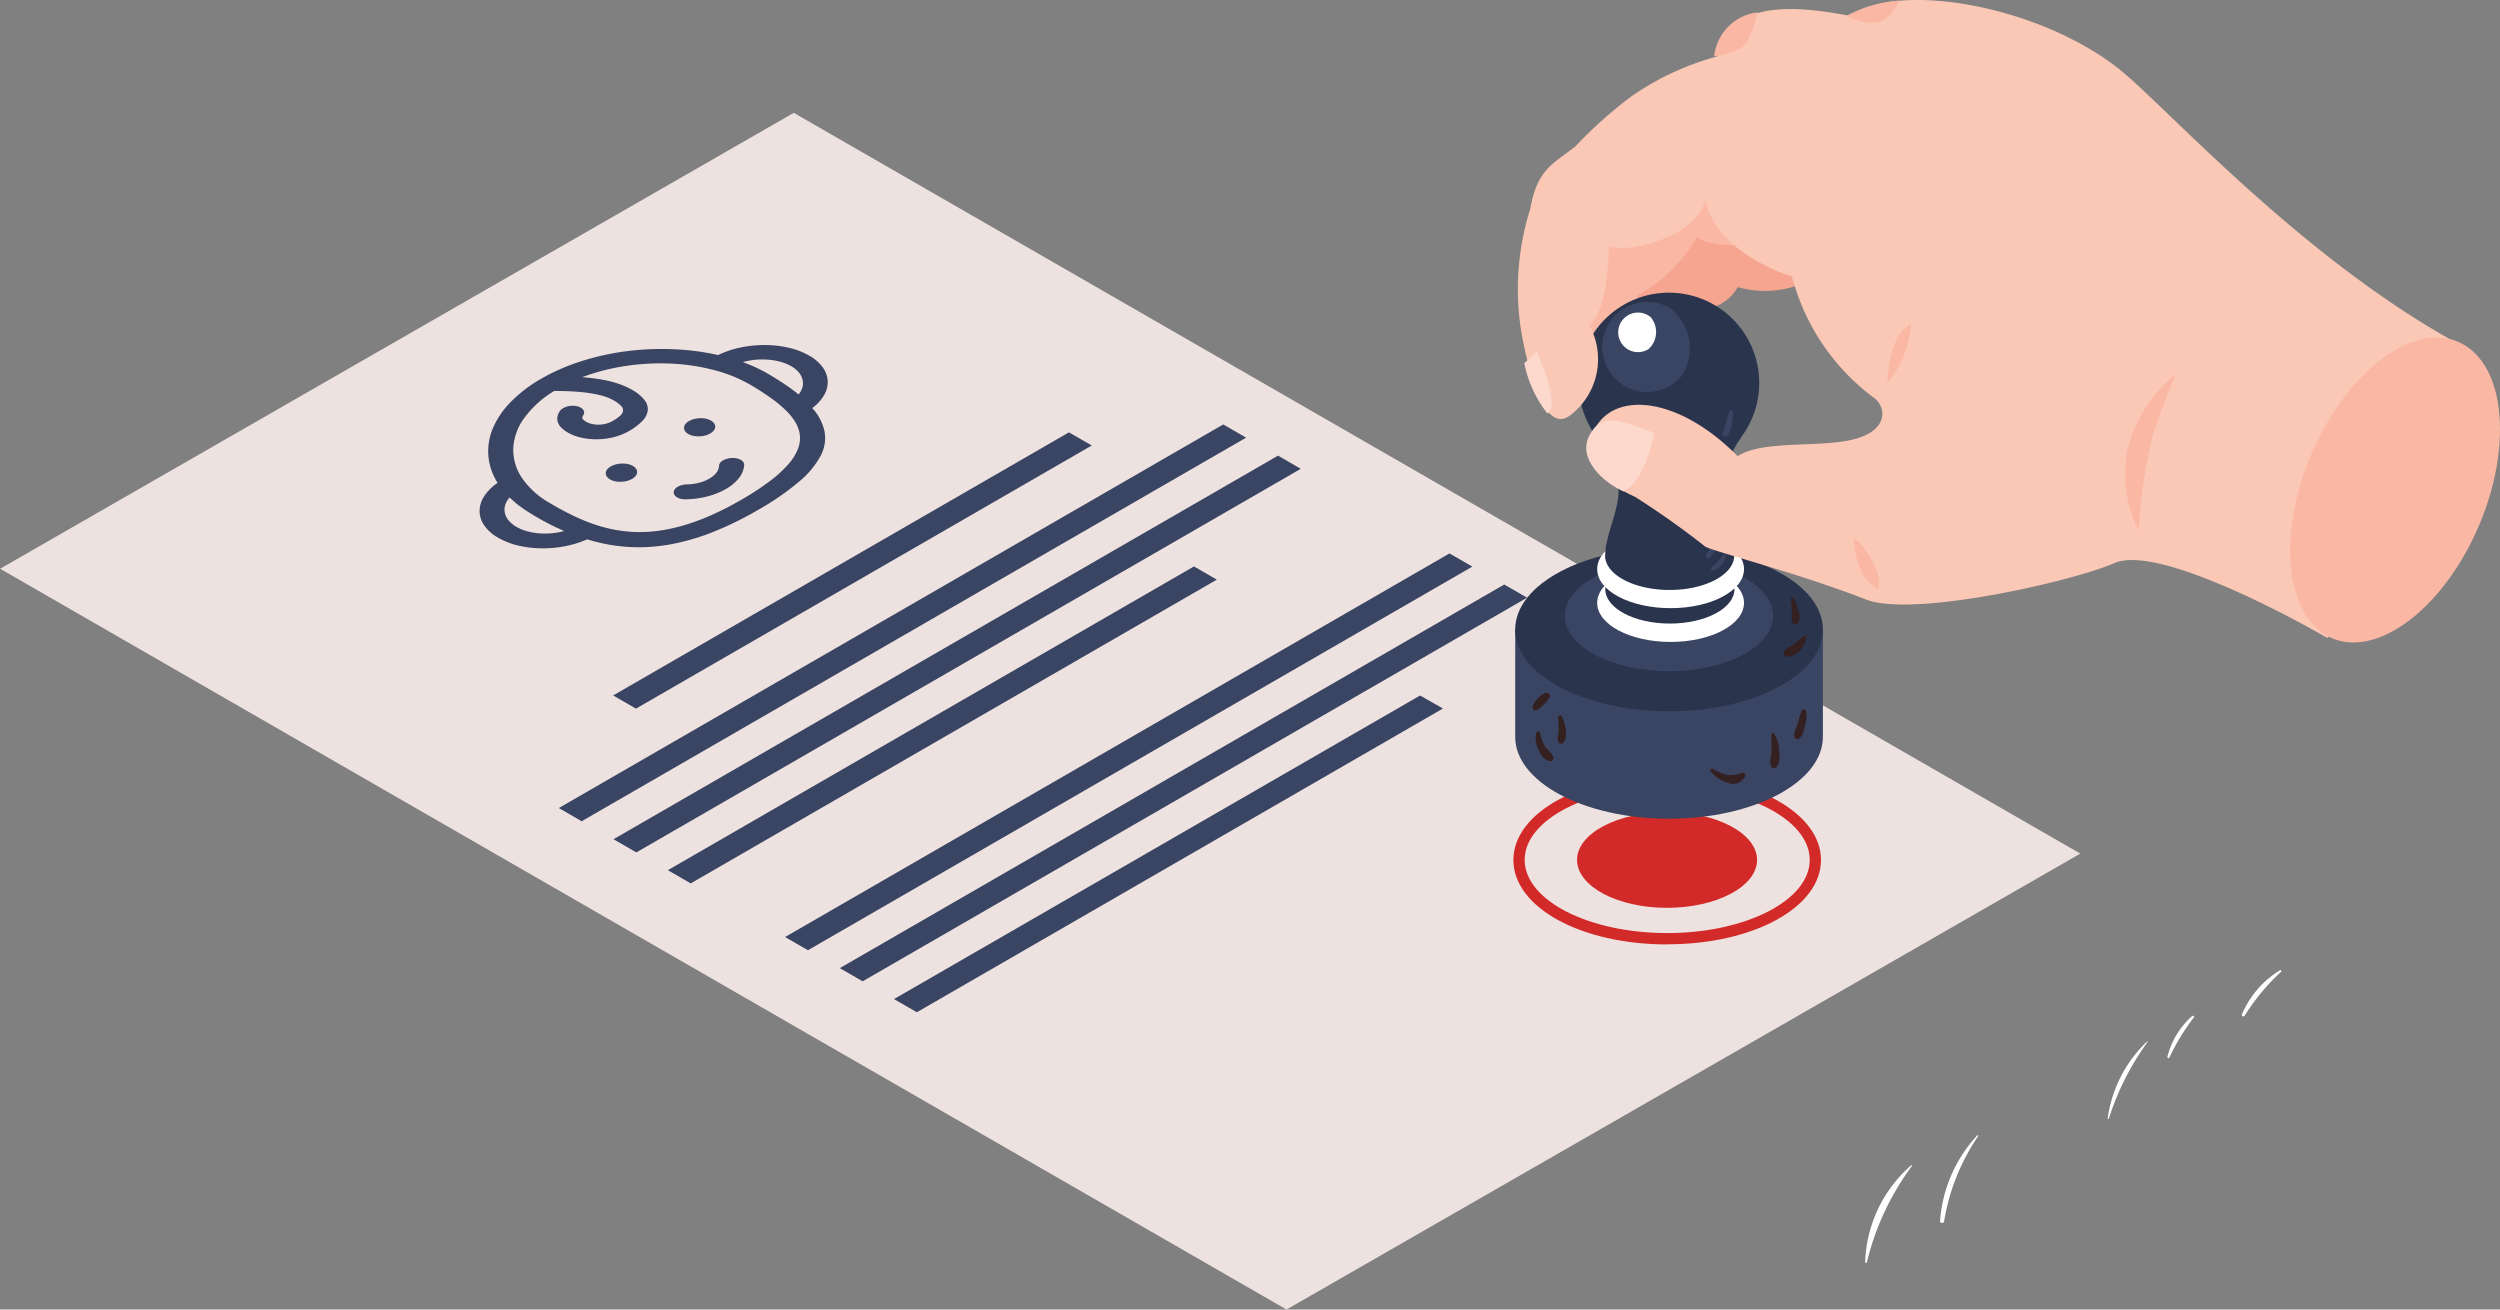 <?xml version="1.0" encoding="UTF-8"?> <svg xmlns="http://www.w3.org/2000/svg" id="certificate" width="84" height="44" viewBox="0 0 84 44"><rect x="0" y="0" width="84" height="44" fill="#808080" stroke="none"/><path id="Path_35022" data-name="Path 35022" d="M743.75,417.388l-.021-.023a4.5,4.5,0,0,0-1.558,3.264c0,.036.05.031.059,0A8.877,8.877,0,0,1,743.75,417.388Z" transform="translate(-679.501 -378.221)" fill="#fff"></path><path id="Path_35023" data-name="Path 35023" d="M770.049,406.722l-.029-.024a4.733,4.733,0,0,0-1.259,2.881.068.068,0,0,0,.134.021A7.111,7.111,0,0,1,770.049,406.722Z" transform="translate(-703.574 -368.56)" fill="#fff"></path><path id="Path_35024" data-name="Path 35024" d="M829.007,373.3l-.016-.013a4.384,4.384,0,0,0-1.333,2.6l.037.011A8.962,8.962,0,0,1,829.007,373.3Z" transform="translate(-756.841 -338.3)" fill="#fff"></path><path id="Path_35025" data-name="Path 35025" d="M849.762,363.756a2.713,2.713,0,0,0-.83,1.372.037.037,0,0,0,.069.02,7.111,7.111,0,0,1,.819-1.344C849.854,363.767,849.8,363.721,849.762,363.756Z" transform="translate(-776.109 -329.614)" fill="#fff"></path><path id="Path_35026" data-name="Path 35026" d="M876.762,347.319a3.2,3.2,0,0,0-1.3,1.494c-.018.05.05.1.085.053a7.211,7.211,0,0,1,1.248-1.5Z" transform="translate(-800.133 -314.731)" fill="#fff"></path><path id="Path_35030" data-name="Path 35030" d="M150.293,65.089l-26.67,15.319L80.4,55.518,107.067,40.2Z" transform="translate(-80.396 -36.408)" fill="#eee2e0"></path><path id="Path_35035" data-name="Path 35035" d="M240.823,165.36,225.508,174.2l.768.443,15.315-8.842Z" transform="translate(-204.907 -150.833)" fill="#3a4563"></path><path id="Path_35036" data-name="Path 35036" d="M290.3,146.958l-22.325,12.889-.768-.444,22.325-12.889Z" transform="translate(-248.431 -132.253)" fill="#3a4563"></path><path id="Path_35037" data-name="Path 35037" d="M309.664,158.137l-22.325,12.889-.768-.443L308.9,157.694Z" transform="translate(-265.958 -142.385)" fill="#3a4563"></path><path id="Path_35038" data-name="Path 35038" d="M323.606,197.331l-17.677,10.206.768.444,17.677-10.206Z" transform="translate(-283.489 -178.299)" fill="#3a4563"></path><path id="Path_35039" data-name="Path 35039" d="M370.439,193.224l-22.325,12.89-.768-.444,22.325-12.889.768.443Z" transform="translate(-320.968 -174.186)" fill="#3a4563"></path><path id="Path_35040" data-name="Path 35040" d="M389.8,204.4l-22.325,12.89-.768-.443,22.325-12.889Z" transform="translate(-338.49 -184.318)" fill="#3a4563"></path><path id="Path_35043" data-name="Path 35043" d="M403.744,243.6,386.067,253.8l.768.443,17.677-10.206Z" transform="translate(-356.029 -220.231)" fill="#3a4563"></path><path id="Path_35044" data-name="Path 35044" d="M622.239,278.218c-2.641,0-4.789,1.1-4.789,2.459s2.148,2.459,4.789,2.459,4.789-1.1,4.789-2.459S624.879,278.218,622.239,278.218Zm0,5.3c-2.9,0-5.168-1.246-5.168-2.837s2.27-2.837,5.168-2.837,5.167,1.246,5.167,2.837S625.137,283.514,622.239,283.514Z" transform="translate(-566.221 -251.785)" fill="#d22a28"></path><path id="Path_35045" data-name="Path 35045" d="M642.828,290.869c-1.67,0-3.024.72-3.024,1.608s1.354,1.609,3.024,1.609,3.024-.72,3.024-1.609S644.5,290.869,642.828,290.869Z" transform="translate(-586.815 -263.583)" fill="#d22a28"></path><path id="Path_35046" data-name="Path 35046" d="M617.717,225.373V229c0,1.518,2.314,2.749,5.169,2.749s5.169-1.231,5.169-2.749v-3.63Z" transform="translate(-566.806 -204.24)" fill="#3a4563"></path><path id="Path_35047" data-name="Path 35047" d="M622.886,196.21c-2.855,0-5.169,1.231-5.169,2.75s2.314,2.749,5.169,2.749,5.169-1.231,5.169-2.749S625.741,196.21,622.886,196.21Z" transform="translate(-566.806 -177.809)" fill="#2a344d"></path><path id="Path_35048" data-name="Path 35048" d="M638.909,200.731c-1.934,0-3.5.834-3.5,1.862s1.568,1.862,3.5,1.862,3.5-.834,3.5-1.862S640.843,200.731,638.909,200.731Z" transform="translate(-582.832 -181.902)" fill="#3a4563"></path><path id="Path_35049" data-name="Path 35049" d="M655.3,59.256a2.293,2.293,0,0,0,2.091-1.76,1.422,1.422,0,0,0,1.833-.607,3.362,3.362,0,0,0,2.881-.506,18.61,18.61,0,0,0-1.833-2.74c-.393-.239-3.47-1.483-3.47-1.483l-1.5,7.1Z" transform="translate(-600.837 -47.242)" fill="#f5a590"></path><path id="Path_35050" data-name="Path 35050" d="M639.651,67.817l-.368,1.789s.19,1.439.184,1.842,1.682-.016,1.879-1.235a4.8,4.8,0,0,0,0-1.906,5.071,5.071,0,0,0,2.013-1.964c.442.491,3.879.442,3.339-.835s-6.58-1.031-6.58-1.031Z" transform="translate(-586.338 -58.382)" fill="#fab7a4"></path><path id="Path_35051" data-name="Path 35051" d="M649.442,201.94c-1.362,0-2.467.587-2.467,1.312s1.1,1.312,2.467,1.312,2.467-.588,2.467-1.312S650.8,201.94,649.442,201.94Z" transform="translate(-593.31 -182.995)" fill="#fff"></path><path id="Path_35052" data-name="Path 35052" d="M652.041,198.727c-1.2,0-2.17.517-2.17,1.154s.971,1.154,2.17,1.154,2.169-.517,2.169-1.154S653.238,198.727,652.041,198.727Z" transform="translate(-595.933 -180.083)" fill="#2a344d"></path><path id="Path_35053" data-name="Path 35053" d="M649.442,189.835c-1.362,0-2.467.588-2.467,1.313s1.1,1.312,2.467,1.312,2.467-.588,2.467-1.312S650.8,189.835,649.442,189.835Z" transform="translate(-593.31 -172.026)" fill="#fff"></path><path id="Path_35054" data-name="Path 35054" d="M650.937,158.194a4.217,4.217,0,0,1,.709-1.75l-1.324.28-1.1.064-1.1-.064-1.353-.28a4.091,4.091,0,0,1,.739,1.75c.052.631-.441,1.6-.441,2.176v0l-.007.071c0,.637.971,1.154,2.169,1.154s2.169-.517,2.169-1.154a.65.65,0,0,0-.041-.221,13.034,13.034,0,0,1-.428-2.028Z" transform="translate(-593.129 -141.772)" fill="#2a344d"></path><path id="Path_35055" data-name="Path 35055" d="M646.434,107.907a3.034,3.034,0,1,1-3.033-3.034A3.033,3.033,0,0,1,646.434,107.907Z" transform="translate(-587.324 -95.039)" fill="#2a344d"></path><path id="Path_35056" data-name="Path 35056" d="M649.252,111.109a1.513,1.513,0,1,1-.353-2.338A1.694,1.694,0,0,1,649.252,111.109Z" transform="translate(-592.793 -98.421)" fill="#3a4563"></path><path id="Path_35057" data-name="Path 35057" d="M653.642,113.551a.665.665,0,1,1,.07-1.071A.778.778,0,0,1,653.642,113.551Z" transform="translate(-598.248 -101.823)" fill="#fff"></path><path id="Path_35058" data-name="Path 35058" d="M691.937,146.936a.062.062,0,0,0-.121-.016c-.039.121-.058.249-.094.371s-.089.241-.123.365a.1.1,0,0,0,.177.075A1.511,1.511,0,0,0,691.937,146.936Z" transform="translate(-633.718 -133.094)" fill="#3a4563"></path><path id="Path_35059" data-name="Path 35059" d="M686.207,154.839l-.062.035c0,.12.052.234.055.356a2.55,2.55,0,0,0-.022.339.075.075,0,0,0,.125.033A.645.645,0,0,0,686.207,154.839Z" transform="translate(-628.785 -140.31)" fill="#3a4563"></path><path id="Path_35060" data-name="Path 35060" d="M686.124,191.591a.05.05,0,0,0-.1,0,1.406,1.406,0,0,1-.227.627v.084l.05.039a.086.086,0,0,0,.095-.039A.856.856,0,0,0,686.124,191.591Z" transform="translate(-628.472 -173.581)" fill="#3a4563"></path><path id="Path_35061" data-name="Path 35061" d="M687.942,198.485a2.526,2.526,0,0,1-.188.241,1.353,1.353,0,0,0-.208.191.064.064,0,0,0,.055.1.573.573,0,0,0,.421-.5A.047.047,0,0,0,687.942,198.485Z" transform="translate(-630.043 -179.847)" fill="#3a4563"></path><path id="Path_35062" data-name="Path 35062" d="M637.462,2.348c-2.619-2.108-7.324-3.007-9.1-1.817C625.938.058,624.3.24,623.933,1.895a9.232,9.232,0,0,0-2.905,1.353,14.533,14.533,0,0,0-1.866,1.67c-.767.607-1.277.754-1.522,2.112a8.943,8.943,0,0,0-.295,4.131c.119.636.663,3.637,1.689,2.756a2.368,2.368,0,0,0,.6-2.979c.424-.413.607-1.257.656-2.681.54.295,2.947-.284,3.241-1.531.344,1.777,2.826,2.548,2.906,2.559a7.4,7.4,0,0,0,2.79,4.108c.437.376.407,1.211-1.031,1.433-1.222.188-2.8,0-3.585.5-1.915-1.936-4.027-2.21-4.763-.982-.671,1.118.135,1.8,1.327,2.356a28.613,28.613,0,0,1,2.355,1.671c.5.228,3.036.856,5.406,1.777,1.553.6,6.87-.592,8.343-1.231,1.29-.559,5.129,1.361,7.147,2.517,1.046-.972,3.511-6.575,4.439-9.859C643.564,8.689,639.021,3.6,637.462,2.348Z" transform="translate(-566.227 0)" fill="#fbc8b6"></path><path id="Path_35063" data-name="Path 35063" d="M645.467,151.008c-1.277-.479-1.792-.667-2.185.1s.464,1.561,1.154,1.867C645.2,152.587,645.467,151.008,645.467,151.008Z" transform="translate(-589.885 -136.462)" fill="#fcd8cd"></path><path id="Path_35064" data-name="Path 35064" d="M717.445,254.019a.076.076,0,0,0-.137-.018,3.676,3.676,0,0,0-.145.469c-.048.148-.14.277-.1.434a.091.091,0,0,0,.133.054c.147-.084.176-.265.213-.421A1.162,1.162,0,0,0,717.445,254.019Z" transform="translate(-656.765 -230.135)" fill="#342020"></path><path id="Path_35065" data-name="Path 35065" d="M708.891,262.965a.936.936,0,0,0-.193-.559l-.054.015a4.758,4.758,0,0,0,0,.584c-.01.185-.091.377-.009.55a.093.093,0,0,0,.145.019C708.944,263.437,708.913,263.156,708.891,262.965Z" transform="translate(-649.116 -237.784)" fill="#342020"></path><path id="Path_35066" data-name="Path 35066" d="M688.34,275.364a1.1,1.1,0,0,1-.436.077,1.514,1.514,0,0,1-.541-.211.055.055,0,0,0-.067.086,1.168,1.168,0,0,0,.647.407.445.445,0,0,0,.506-.25A.09.09,0,0,0,688.34,275.364Z" transform="translate(-629.81 -249.396)" fill="#342020"></path><path id="Path_35067" data-name="Path 35067" d="M625.858,262.694c-.062-.133-.2-.213-.281-.343a1.472,1.472,0,0,1-.153-.447.07.07,0,0,0-.133,0,.833.833,0,0,0,.064.542c.071.159.194.376.379.409a.112.112,0,0,0,.125-.162Z" transform="translate(-573.674 -237.284)" fill="#342020"></path><path id="Path_35068" data-name="Path 35068" d="M633.2,256.21a.068.068,0,0,0-.126.034,3.857,3.857,0,0,1,.014.485c-.013.134-.068.264.014.382l.094.025c.253-.155.115-.712,0-.926Z" transform="translate(-580.72 -232.14)" fill="#342020"></path><path id="Path_35069" data-name="Path 35069" d="M624.583,248.023a.859.859,0,0,0-.41.449.106.106,0,0,0,.154.118,1.592,1.592,0,0,0,.393-.39A.113.113,0,0,0,624.583,248.023Z" transform="translate(-572.676 -224.735)" fill="#342020"></path><path id="Path_35070" data-name="Path 35070" d="M715.91,214.045c-.031-.063-.118-.016-.107.045a2.237,2.237,0,0,1,.034.45.645.645,0,0,0,.026.325.1.1,0,0,0,.18,0C716.185,214.638,716.015,214.259,715.91,214.045Z" transform="translate(-655.633 -193.933)" fill="#342020"></path><path id="Path_35071" data-name="Path 35071" d="M713.9,227.679c-.125.082-.222.2-.345.283s-.256.12-.321.244a.1.1,0,0,0,.059.147c.3.113.686-.349.7-.622A.06.06,0,0,0,713.9,227.679Z" transform="translate(-653.295 -206.307)" fill="#342020"></path><path id="Path_35072" data-name="Path 35072" d="M892.721,128.192c0,2.6,1.578,3.788,3.524,2.664s3.525-4.139,3.525-6.734-1.578-3.788-3.525-2.665S892.721,125.6,892.721,128.192Z" transform="translate(-815.77 -109.692)" fill="#fab7a4"></path><path id="Path_35073" data-name="Path 35073" d="M621.242,126.334l.422-.386s.818,1.783.357,2.079A4,4,0,0,1,621.242,126.334Z" transform="translate(-570.026 -114.131)" fill="#fcd8cd"></path><path id="Path_35074" data-name="Path 35074" d="M835.521,134.019a4.8,4.8,0,0,0-1.6,2.413,4.25,4.25,0,0,0,.344,2.85,17.735,17.735,0,0,1,.46-3.148A20.307,20.307,0,0,1,835.521,134.019Z" transform="translate(-762.409 -121.45)" fill="#fab7a4"></path><path id="Path_35075" data-name="Path 35075" d="M750.133,117.79a3.766,3.766,0,0,1,.245-1.309,1.411,1.411,0,0,1,.54-.687A3.411,3.411,0,0,1,750.133,117.79Z" transform="translate(-686.712 -104.93)" fill="#fab7a4"></path><path id="Path_35076" data-name="Path 35076" d="M688.587,5.875s.816-.111,1.051-.406a3.548,3.548,0,0,0,.4-1.075A1.674,1.674,0,0,0,688.587,5.875Z" transform="translate(-630.992 -3.98)" fill="#fab7a4"></path><path id="Path_35077" data-name="Path 35077" d="M735.554.714a1.707,1.707,0,0,0,1.031.222c.491-.1.737-.733.737-.733A4.525,4.525,0,0,0,735.554.714Z" transform="translate(-673.51 -0.183)" fill="#fab7a4"></path><path id="Path_35078" data-name="Path 35078" d="M738.154,192.781a2.785,2.785,0,0,0,.245,1.079,1.268,1.268,0,0,0,.589.635,1.342,1.342,0,0,0-.2-.907A1.96,1.96,0,0,0,738.154,192.781Z" transform="translate(-675.867 -174.693)" fill="#fab7a4"></path><g id="baby" transform="translate(12.921 9.716)"><g id="Page-1_2_"><g id="body_care_export_2_"><path id="baby_x2C_-newborn_x2C_-child_x2C_-infant_x2C_-face" d="M6.806,8.406a3.388,3.388,0,0,1-.756.234,3.938,3.938,0,0,1-.809.067,3.521,3.521,0,0,1-.78-.1,2.454,2.454,0,0,1-.67-.27,1.381,1.381,0,0,1-.452-.414.847.847,0,0,1-.146-.478.927.927,0,0,1,.155-.489,1.6,1.6,0,0,1,.45-.448,2.009,2.009,0,0,1-.309-.9,1.983,1.983,0,0,1,.146-.923A2.832,2.832,0,0,1,4.231,3.8a4.637,4.637,0,0,1,1.034-.792,6.917,6.917,0,0,1,1.363-.593,8.7,8.7,0,0,1,1.515-.332A9.328,9.328,0,0,1,9.7,2.018a8.351,8.351,0,0,1,1.507.195,3.256,3.256,0,0,1,.759-.254,3.924,3.924,0,0,1,.823-.082,3.585,3.585,0,0,1,.8.093,2.508,2.508,0,0,1,.691.269,1.416,1.416,0,0,1,.447.393.852.852,0,0,1,.163.455.872.872,0,0,1-.119.47,1.449,1.449,0,0,1-.4.437,1.7,1.7,0,0,1,.414.793,1.269,1.269,0,0,1-.134.815,2.946,2.946,0,0,1-.716.859,8.791,8.791,0,0,1-1.333.926,11.353,11.353,0,0,1-1.585.78,7.471,7.471,0,0,1-1.472.418,5.9,5.9,0,0,1-1.394.074A6.012,6.012,0,0,1,6.806,8.406ZM4.414,7.976a1.508,1.508,0,0,0,.353.151,2.1,2.1,0,0,0,.408.075,2.481,2.481,0,0,0,.433,0,2.42,2.42,0,0,0,.426-.076Q5.9,8.065,5.756,8t-.281-.141q-.142-.074-.286-.156T4.9,7.53q-.1-.06-.194-.123t-.18-.129q-.087-.066-.166-.135T4.2,7a.712.712,0,0,0-.145.253.522.522,0,0,0-.014.259.584.584,0,0,0,.118.246A.929.929,0,0,0,4.414,7.976Zm9.259-5.382a1.535,1.535,0,0,0-.358-.15,2.134,2.134,0,0,0-.413-.073,2.493,2.493,0,0,0-.436,0,2.394,2.394,0,0,0-.427.08q.119.044.234.091t.225.1q.11.052.216.107t.206.115q.149.088.285.174t.26.169q.124.084.235.166t.212.164a.672.672,0,0,0,.131-.247.508.508,0,0,0,0-.252.588.588,0,0,0-.123-.239A.946.946,0,0,0,13.673,2.594ZM7.706,3.742A1.563,1.563,0,0,0,7.378,3.6a3.149,3.149,0,0,0-.443-.1q-.25-.041-.559-.06T5.7,3.421a3.429,3.429,0,0,0-1,.9,1.9,1.9,0,0,0-.374,1,1.663,1.663,0,0,0,.269.987,2.731,2.731,0,0,0,.925.858c.259.155.507.292.748.41a6.713,6.713,0,0,0,.706.3,5.1,5.1,0,0,0,.684.192,4.57,4.57,0,0,0,.682.087,4.672,4.672,0,0,0,.835-.033,5.669,5.669,0,0,0,.889-.19,7.584,7.584,0,0,0,.953-.356,10.748,10.748,0,0,0,1.026-.532,9,9,0,0,0,.91-.6,4.066,4.066,0,0,0,.609-.556,1.766,1.766,0,0,0,.327-.519.983.983,0,0,0,.062-.489,1.1,1.1,0,0,0-.142-.4,1.951,1.951,0,0,0-.318-.4,4.14,4.14,0,0,0-.5-.416c-.2-.142-.424-.289-.683-.442a4.9,4.9,0,0,0-1.255-.508A6.933,6.933,0,0,0,9.6,2.5a7.89,7.89,0,0,0-1.514.083,7.1,7.1,0,0,0-1.445.374q.275.021.517.058t.453.089A3.247,3.247,0,0,1,8,3.23a2.181,2.181,0,0,1,.322.155,1.407,1.407,0,0,1,.421.351.479.479,0,0,1,.1.351.636.636,0,0,1-.185.346,2.086,2.086,0,0,1-.958.54,2.418,2.418,0,0,1-.557.071,2.286,2.286,0,0,1-.54-.056,1.609,1.609,0,0,1-.46-.179.974.974,0,0,1-.208-.161.5.5,0,0,1-.112-.177.359.359,0,0,1-.013-.188.507.507,0,0,1,.089-.2A.314.314,0,0,1,6,4a.54.54,0,0,1,.134-.057.7.7,0,0,1,.157-.025.669.669,0,0,1,.162.012.472.472,0,0,1,.136.049.262.262,0,0,1,.087.075.154.154,0,0,1,.03.091.169.169,0,0,1-.034.1.146.146,0,0,0-.026.053.08.08,0,0,0,.005.05.153.153,0,0,0,.039.05.5.5,0,0,0,.077.054.7.7,0,0,0,.2.077.963.963,0,0,0,.23.024,1.02,1.02,0,0,0,.238-.031.859.859,0,0,0,.22-.088,1.449,1.449,0,0,0,.259-.18.282.282,0,0,0,.1-.164.211.211,0,0,0-.065-.165,1.023,1.023,0,0,0-.24-.182Zm3.535,2.187a.178.178,0,0,1,.04-.1.331.331,0,0,1,.1-.08.551.551,0,0,1,.137-.055.7.7,0,0,1,.164-.022.658.658,0,0,1,.162.016.459.459,0,0,1,.129.05.255.255,0,0,1,.084.077.152.152,0,0,1,.026.1.8.8,0,0,1-.178.435,1.492,1.492,0,0,1-.429.361,2.482,2.482,0,0,1-.617.25,3.152,3.152,0,0,1-.741.1.657.657,0,0,1-.162-.016.458.458,0,0,1-.129-.051.254.254,0,0,1-.084-.077.152.152,0,0,1-.026-.1.179.179,0,0,1,.04-.1.333.333,0,0,1,.1-.08.553.553,0,0,1,.137-.055.7.7,0,0,1,.165-.022,1.751,1.751,0,0,0,.411-.056,1.38,1.38,0,0,0,.343-.138.83.83,0,0,0,.238-.2A.445.445,0,0,0,11.241,5.929Zm-.3-1.08a.691.691,0,0,1-.178.071.882.882,0,0,1-.2.026.829.829,0,0,1-.195-.019.575.575,0,0,1-.168-.064.311.311,0,0,1-.107-.1.188.188,0,0,1-.03-.115.22.22,0,0,1,.047-.116.407.407,0,0,1,.122-.1.692.692,0,0,1,.178-.071.882.882,0,0,1,.2-.026.829.829,0,0,1,.195.019.575.575,0,0,1,.168.064.311.311,0,0,1,.107.1.188.188,0,0,1,.03.115.22.22,0,0,1-.047.116A.406.406,0,0,1,10.938,4.849ZM8.315,6.375a.694.694,0,0,1-.178.071.882.882,0,0,1-.2.026.827.827,0,0,1-.2-.019.572.572,0,0,1-.168-.065.31.31,0,0,1-.107-.1.189.189,0,0,1-.029-.115.222.222,0,0,1,.047-.117.411.411,0,0,1,.123-.1.7.7,0,0,1,.178-.071.882.882,0,0,1,.2-.026.827.827,0,0,1,.2.019.573.573,0,0,1,.168.064.31.31,0,0,1,.107.1.189.189,0,0,1,.03.115.222.222,0,0,1-.047.117A.41.41,0,0,1,8.315,6.375Z" fill="#3a4563"></path></g></g></g></svg> 